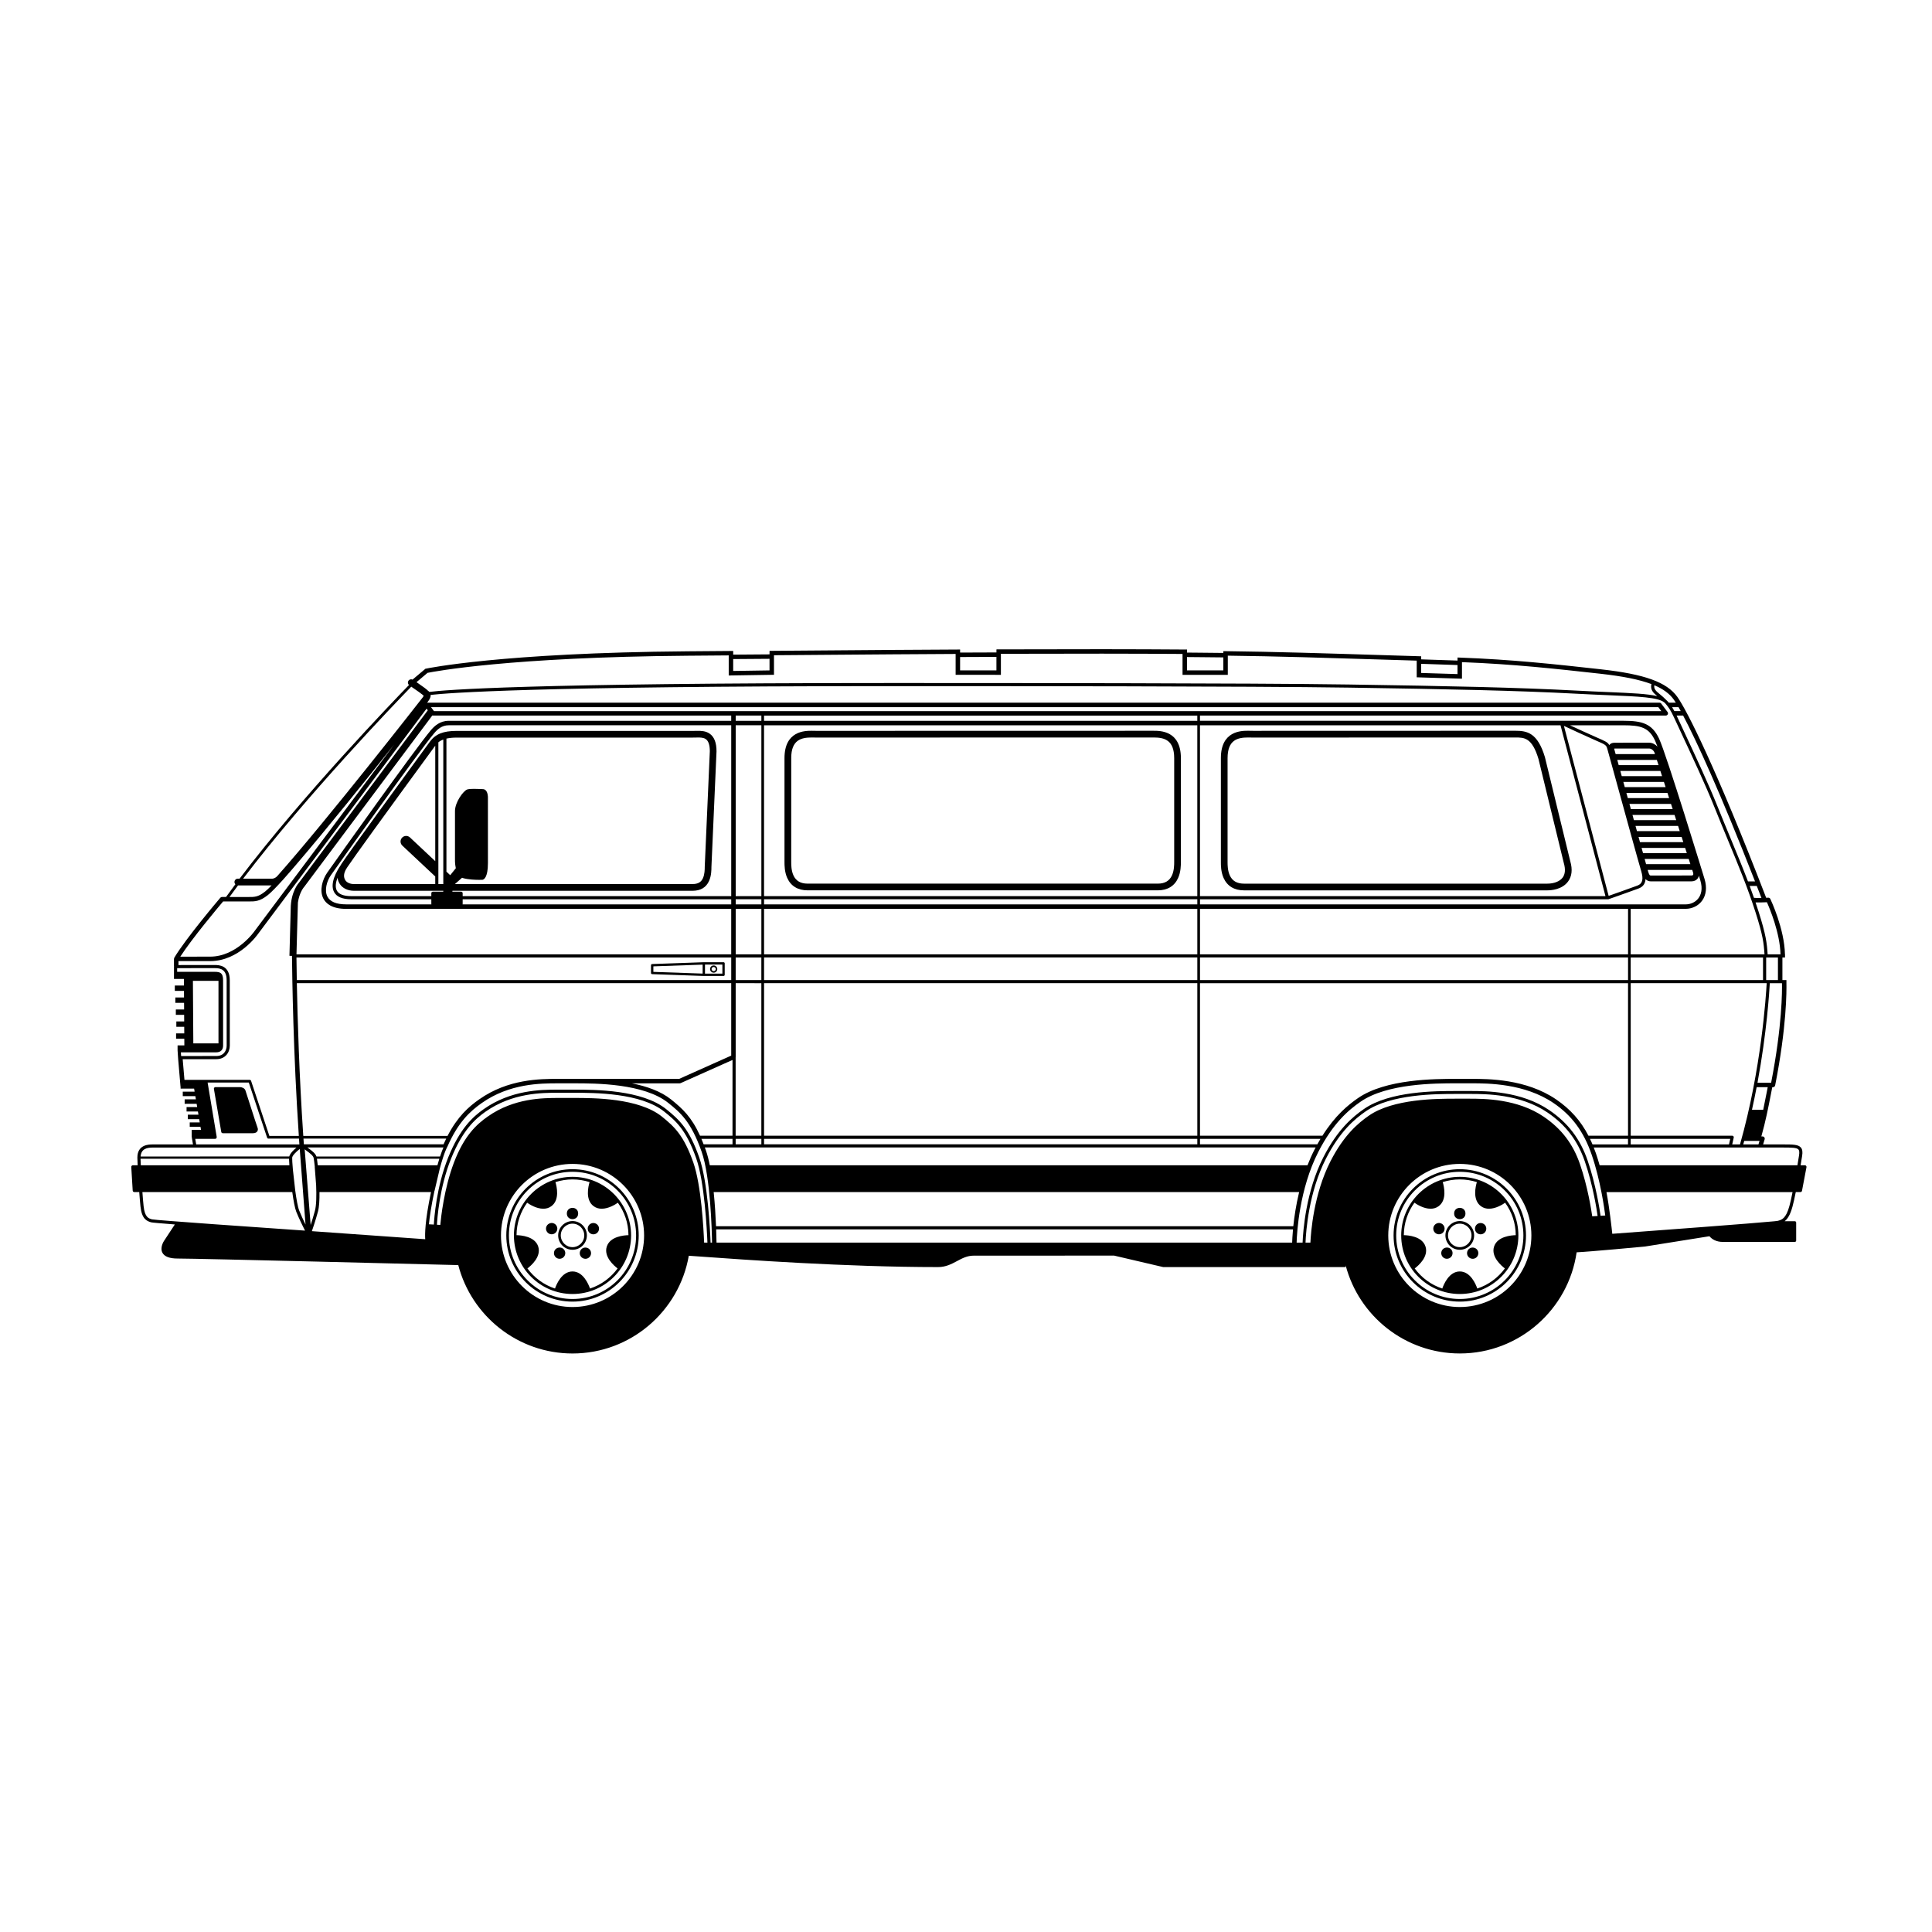 <?xml version="1.0" encoding="UTF-8"?>
<!-- The Best Svg Icon site in the world: iconSvg.co, Visit us! https://iconsvg.co -->
<svg fill="#000000" width="800px" height="800px" version="1.1" viewBox="144 144 512 512" xmlns="http://www.w3.org/2000/svg">
 <g>
  <path d="m352.63 376.68c0.957 2.141 2.828 3.269 5.402 3.269h92.781c2.578 0 4.445-1.133 5.402-3.269 0.73-1.625 0.73-3.43 0.73-4.203l0.004-27.566c0-7.246-5.434-7.246-7.219-7.246-0.242 0-89.277 0.02-89.262 0.02l-0.582-0.008c-0.293-0.008-0.523-0.012-0.766-0.012-1.785 0-7.219 0-7.219 7.246v27.582c0 0.77 0 2.562 0.727 4.188zm1.051-31.77c0-4.809 2.613-5.469 5.441-5.469 0.23 0 0.449 0.004 0.758 0.012l0.574 0.008s89.035-0.02 89.277-0.02c2.824 0 5.441 0.664 5.441 5.469v27.566c0 0.656 0 2.195-0.574 3.477-0.668 1.492-1.902 2.219-3.781 2.219h-92.781c-1.875 0-3.113-0.727-3.781-2.219-0.574-1.277-0.574-2.809-0.574-3.461l0.004-27.582z"/>
  <path d="m468.27 376.68c0.957 2.141 2.824 3.273 5.402 3.273h80.363c1.129 0 3.926-0.223 5.492-2.309 1.043-1.387 1.246-3.207 0.617-5.379l-6.723-27.613c-1.945-6.465-4.707-6.992-7.852-6.992-0.242 0-69.477 0.02-69.461 0.02l-0.586-0.008c-0.293-0.008-0.52-0.012-0.762-0.012-1.785 0-7.215 0-7.215 7.246v27.582c-0.004 0.773-0.004 2.566 0.723 4.191zm1.051-31.77c0-4.809 2.613-5.469 5.438-5.469 0.23 0 0.449 0.004 0.762 0.012l0.574 0.008s69.238-0.02 69.477-0.02c2.375 0 4.426 0 6.137 5.68l6.719 27.605c0.477 1.641 0.367 2.938-0.32 3.852-0.75 1-2.273 1.598-4.07 1.598h-80.363c-1.875 0-3.113-0.727-3.781-2.219-0.574-1.277-0.574-2.809-0.574-3.461z"/>
  <path d="m335.75 399h-5.234s-0.004 0.004-0.008 0.004l-0.008-0.004-13.68 0.48c-0.168 0.008-0.301 0.141-0.301 0.309v2.062c0 0.168 0.133 0.305 0.301 0.309l13.68 0.48h5.246c0.172 0 0.309-0.137 0.309-0.309v-3.023c0.004-0.172-0.133-0.309-0.305-0.309zm-5.543 3.012-13.059-0.457v-1.461l13.059-0.457zm5.234 0.012h-4.613v-2.402h4.613z"/>
  <path d="m333.13 401.77c0.527 0 0.957-0.43 0.957-0.957s-0.43-0.957-0.957-0.957-0.957 0.43-0.957 0.957 0.43 0.957 0.957 0.957zm0-1.512c0.305 0 0.555 0.25 0.555 0.555 0 0.305-0.25 0.555-0.555 0.555-0.305 0-0.555-0.25-0.555-0.555 0-0.305 0.246-0.555 0.555-0.555z"/>
  <path d="m209.23 433.56-0.176-0.547c-0.223-0.703-1.023-0.906-1.473-0.918h-6.488c-0.125 0-0.238 0.055-0.316 0.148s-0.113 0.219-0.09 0.336l1.949 11.391c0.031 0.199 0.207 0.344 0.41 0.344h7.996c0.672 0 0.992-0.27 1.141-0.492 0.188-0.285 0.207-0.656 0.055-1.016-0.078-0.168-0.656-1.91-3.008-9.246z"/>
  <path d="m622.64 452.96c-0.078-0.094-0.195-0.148-0.32-0.148h-1.145c0.184-1.113 0.328-2.008 0.406-2.481 0.172-1.066 0.07-1.754-0.332-2.223-0.691-0.809-2.121-0.824-4.691-0.824h-0.184-5.129l0.402-1.359c0.055-0.18 0.02-0.375-0.094-0.523-0.113-0.152-0.285-0.238-0.473-0.238h-0.305c1.094-3.848 1.84-7.629 2.551-11.293l0.34-1.75h0.184c0.281 0 0.527-0.199 0.582-0.477 3.062-15.5 3.035-25.113 2.988-27.121v-0.797h-1.066v-5.984h0.691v-0.828h-0.016c-0.141-6.769-3.719-14.355-3.871-14.68-0.102-0.215-0.32-0.359-0.562-0.336-0.176 0.008-0.359 0.016-0.543 0.023-13.414-34.797-21.105-49.836-23.539-53.234-2.797-3.91-8.668-6.031-20.258-7.312l-0.156-0.02c-11.941-1.324-23.223-2.57-37.23-3.086l-0.613-0.023v0.812c-3.168-0.113-6.383-0.223-9.629-0.32v-0.812l-10.434-0.32c-14.133-0.441-28.75-0.898-41.398-1.039h-0.598v0.469c-2.242-0.023-4.43-0.047-6.543-0.066l-3.086-0.027v-0.809l-0.586-0.004c-12.734-0.098-28.867-0.109-49.328-0.039l-0.59 0.004v0.809c-3.164 0.012-6.375 0.023-9.629 0.035v-0.809l-0.594 0.004c-10.965 0.047-22.527 0.137-34.18 0.23l-15.73 0.121v0.93l-9.629 0.07v-0.977l-12.027 0.094c-49.551 0.391-69.172 4.551-69.367 4.594l-0.152 0.016-3.43 2.887c-0.387-0.172-0.844-0.059-1.086 0.301-0.246 0.367-0.172 0.84 0.141 1.133-4.203 4.328-28.199 29.281-44.895 51.324h-0.465c-0.492 0-0.887 0.398-0.887 0.887 0 0.23 0.094 0.438 0.238 0.598-0.844 1.129-1.672 2.254-2.469 3.363h-1.062c-0.172 0-0.34 0.074-0.453 0.207-0.371 0.434-9.102 10.707-12.203 15.895-0.023 0.035-0.02 0.078-0.031 0.121-0.008 0.012-0.008 0.027-0.012 0.039-0.016 0.055-0.035 0.105-0.031 0.16 0 0.016-0.008 0.023-0.008 0.035v1.816c0 0.035 0.016 0.066 0.02 0.102-0.004 0.027-0.016 0.051-0.016 0.078v1.812c0 0.012 0.012 0.02 0.012 0.027l-0.012 0.004v1.422h2.629l0.012 1.75h-2.422v1.422h2.43l0.012 1.75-2.305-0.004v1.422h2.316l0.012 1.75h-2.195v1.422h2.203l0.012 1.75h-2.082v1.422h2.09l0.012 1.75h-2.168v1.422h2.18l0.012 1.75h-1.797v1.422h0.02c0 0.02-0.008 0.039-0.008 0.059l0.117 1.812c0 0.02 0.02 0.027 0.02 0.043-0.004 0.031-0.016 0.059-0.012 0.094l0.641 7.484c0.004 0.023 0.016 0.043 0.02 0.066v0.48h3.582l0.137 0.809h-3.141v1.184h3.336l0.141 0.852h-2.977v1.184h3.176l0.141 0.852h-2.812v1.184h3.012l0.141 0.848h-2.816v1.184h3.016l0.141 0.852h-2.652v1.184h2.852l0.137 0.809h-2.469v1.895h0.039c-0.008 0.043-0.016 0.086-0.008 0.129l0.312 1.824h-10.652c-1.012 0-4.09 0-4.09 3.492 0 0.414 0.02 0.836 0.059 1.582l0.023 0.457h-1.285c-0.113 0-0.223 0.047-0.301 0.129-0.078 0.082-0.121 0.195-0.113 0.309l0.379 6.269c0.016 0.219 0.195 0.387 0.414 0.387h1.32c0.113 1.559 0.223 2.852 0.328 3.824 0.348 3.258 1.598 3.859 2.848 4.199 0.27 0.074 2.699 0.281 6.258 0.559l-2.887 4.387c-0.047 0.07-1.137 1.754-0.398 3.125 0.543 1.008 1.895 1.52 4.019 1.52 5.582 0 68.289 1.586 74.379 1.738 3.492 13.457 15.746 23.426 30.281 23.426 15.414 0 28.25-11.207 30.809-25.902 0.684 0.043 1.941 0.133 3.621 0.254 10.41 0.754 38.059 2.75 62.43 2.75 2.059 0 3.566-0.809 5.023-1.586 1.391-0.742 2.703-1.445 4.445-1.445l37.199-0.012 12.996 3.039h48.359v-0.453c3.519 13.418 15.75 23.348 30.258 23.348 15.727 0 28.777-11.672 30.953-26.805 3.516-0.164 17.457-1.473 18.109-1.535l17.086-2.727c0.672 0.797 1.781 1.508 3.602 1.508h19.02c0.203 0 0.367-0.164 0.367-0.367v-4.754c0-0.203-0.164-0.367-0.367-0.367h-2.691c0.73-0.559 1.465-1.613 2.07-3.832 0.258-0.941 0.555-2.258 0.883-3.891h1.242c0.199 0 0.371-0.141 0.406-0.336l1.188-6.269c0.023-0.113-0.012-0.238-0.09-0.332zm-2.023-4.32c0.227 0.266 0.27 0.758 0.145 1.555-0.078 0.492-0.23 1.441-0.426 2.613h-52.418c-0.301-1.062-0.629-2.133-0.988-3.18-0.18-0.527-0.383-1.023-0.578-1.523h50.023c2.371 0.008 3.785 0 4.242 0.535zm-130.64 24.66c0.125-3.086 0.875-13.398 5.406-22.246 3.676-7.184 7.562-10.469 10.535-12.531 6.652-4.613 18.703-4.617 23.895-4.617h0.016 3.867c3.945 0 13.191 0 20.434 4.938 4.82 3.285 7.957 7.398 9.863 12.941 2.16 6.277 3.176 12.891 3.394 14.465-0.641 0.039-1.133 0.07-1.43 0.086-0.215-1.516-1.18-7.816-3.238-13.797-1.852-5.391-4.902-9.391-9.598-12.586-7.023-4.789-15.91-4.789-19.703-4.789h-3.664c-4.938 0-16.504 0-22.984 4.492-2.879 1.996-6.637 5.172-10.184 12.102-4.461 8.719-5.195 18.902-5.312 21.547zm78.191-7.102c-0.207-1.469-1.223-8.238-3.438-14.668-1.965-5.711-5.195-9.945-10.164-13.332-7.441-5.07-16.852-5.07-20.871-5.07h-3.875-0.016c-5.254 0-17.477 0.008-24.328 4.758-3.047 2.113-7.027 5.477-10.781 12.816-4.606 9-5.367 19.484-5.492 22.598h-1.586c0.078-2.641 0.715-14.188 5.754-24.035 3.898-7.621 8.016-11.102 11.168-13.285 7.047-4.883 19.848-4.891 25.355-4.891h0.02 4.121c4.188 0 13.996 0 21.672 5.231 4.871 3.32 7.988 7.547 10.109 13.699 2.32 6.742 3.379 14.398 3.594 16.102-0.453 0.027-0.863 0.055-1.242 0.078zm-237.57 7.102c-0.141-3.574-0.758-15.238-2.863-21.227-2.5-7.098-4.918-9.426-8.328-12.168-6.121-4.918-18.074-4.938-23.297-4.938h-0.059-3.969c-4.106 0.008-11.824-0.004-18.82 4.922-3.055 2.152-6.254 5.113-8.953 12.176-2.641 6.922-3.465 14.738-3.625 16.551-0.207-0.012-0.527-0.027-0.891-0.047 0.078-1.52 0.645-9.848 3.766-17.566 2.981-7.367 6.266-10.395 9.094-12.387 7.117-5.019 15.051-5.031 19.258-5.016h4.223c5.301-0.008 17.691 0 23.902 5 2.945 2.371 5.727 4.609 8.469 12.383 2.203 6.258 2.84 19.031 2.969 22.32zm1.711 0c-0.125-3.281-0.734-16.121-3.019-22.598-2.621-7.441-5.156-9.883-8.727-12.754-6.414-5.16-18.941-5.18-24.426-5.18h-0.066-4.156-0.238c-4.387 0-12.297 0.09-19.496 5.168-2.926 2.059-6.324 5.188-9.383 12.754-3.16 7.824-3.742 16.25-3.824 17.832-0.387-0.023-0.828-0.047-1.309-0.074 0.203-2.027 0.621-4.875 1.461-8.809 0.008-0.02 0.023-0.027 0.031-0.047l1.379-5.863c1.242-4.617 2.004-5.805 2.016-5.824 2.863-6.555 6.074-9.445 9.117-11.59 7.418-5.231 15.688-5.211 20.082-5.223h4.504c5.57 0 18.426 0.023 24.859 5.203 3.066 2.469 5.965 4.797 8.816 12.902 2.371 6.727 2.723 21.102 2.769 24.109zm-75.617-0.895-30.043-2.133c0.305-0.859 0.934-2.719 1.613-5.191 0.332-1.211 0.426-3.125 0.402-5.176h29.555c-1.633 7.762-1.625 11.273-1.527 12.5zm-35.078-18.492c-0.137-1.578-0.211-2.789-0.18-3.133 0.047-0.562 1.062-1.559 2.004-2.301l1.527 20.039c-0.531-1.09-1.188-2.484-1.672-3.703-0.375-0.934-0.746-3.043-1.059-5.352 0-0.008 0.004-0.012 0-0.02zm-29.68-31.027 9.375-0.008c1.156 0 1.816-0.652 1.816-1.785l-0.008-17.32c0-1.895-0.707-2.227-2.191-2.227l-9.977 0.004v-0.98l9.977-0.008c1.551 0 3.137 0.383 3.137 3.207l0.008 17.32c0 1.277-0.723 2.766-2.762 2.769l-9.266 0.004c-0.016-0.008-0.031-0.02-0.047-0.027zm9.965-18.949v16.57h-6.668l-0.109-16.57zm-9.016 26.234-0.469-5.469 8.895-0.008c2.469 0 3.59-1.863 3.59-3.598l-0.008-17.32c-0.004-4.035-2.988-4.035-3.969-4.035l-9.625 0.008v-1.043h8.395c7.629 0 12.527-6.969 12.719-7.246l44.633-59.652 0.324 0.43-34.07 45.594c-0.09 0.098-2.258 2.422-2.258 7.074l-0.336 12.395 0.672 0.02v0.012c0.059 5.84 0.352 26.027 1.816 47.703h-7.805l-4.856-14.613c-0.047-0.145-0.184-0.242-0.336-0.242zm392.14-100.05c0.039 0.039 0.074 0.07 0.113 0.113l0.004-0.004c0.07 0.062 0.141 0.125 0.195 0.191l0.113 0.137c0.59 0.703 1.199 1.434 2.231 3.672 0.555 1.203 1.219 2.629 1.949 4.191 2.715 5.812 6.43 13.773 8.656 19.34 1.281 3.203 2.508 6.156 3.676 8.973 2.801 6.758 5.223 12.59 7.305 19.137 1.898 5.961 2.16 8.043 2.344 11.039h-35.457v-12.059h14.539c1.746 0 3.375-0.793 4.359-2.125 1.113-1.5 1.348-3.559 0.668-5.797-0.102-0.328-10.047-32.906-12.043-37.18-1.883-4.027-4.551-4.734-9.461-4.734h-112.21v-1.383h123.44c0.223 0 0.43-0.125 0.531-0.328s0.078-0.441-0.059-0.621l-1.68-2.231c-0.113-0.148-0.285-0.234-0.473-0.234h-326.58c0.117-0.148 0.203-0.258 0.215-0.27 0.555-0.738 0.77-1.281 0.73-1.789 4.477-0.508 27.137-2.328 121.68-2.328 28.543 0 95.383 0 121.64 0.395 26.551 0.398 44.898 0.789 60.113 1.605 3.219 0.172 6.086 0.297 8.621 0.402 8.316 0.352 13.145 0.559 14.828 1.887zm4.387 2.328h-1.684c-0.219-0.414-0.422-0.754-0.605-1.047h1.703c0.184 0.324 0.379 0.668 0.586 1.047zm13.316 33.965c-1.164-2.812-2.391-5.766-3.672-8.965-2.234-5.586-5.957-13.559-8.672-19.383-0.73-1.562-1.395-2.988-1.949-4.188-0.039-0.09-0.078-0.16-0.117-0.246h1.73c3.492 6.59 9.777 20.215 19.055 43.953h-1.867c-1.383-3.625-2.879-7.242-4.508-11.172zm2.391 80.867h-2.062l0.402-1.809c0.027-0.125-0.004-0.25-0.082-0.348-0.078-0.098-0.195-0.156-0.324-0.156h-26.895v-40.422h36.035c-0.168 3.102-1.414 22.859-7.074 42.734zm-116.83 12.629c-0.832 3.438-1.293 6.606-1.551 9.055h-152.98c-0.105-2.535-0.289-5.777-0.625-9.055zm-1.629 9.883c-0.148 1.625-0.203 2.848-0.223 3.512h-152.55c-0.012-0.68-0.035-1.918-0.094-3.512zm5.66-21.062c-0.684 1.34-1.289 2.711-1.824 4.086l-158.39-0.004c-0.301-1.484-0.648-2.852-1.059-4.012-0.086-0.25-0.176-0.48-0.266-0.719h161.88c-0.113 0.215-0.227 0.422-0.34 0.648zm-153.36-1.477v-1.453h6.812v1.453zm7.523 0v-1.453h114.82v1.453zm0-2.281v-40.422h114.82v40.422zm0-41.25v-5.984h114.82v5.984zm-0.711-70.086v1.383h-6.801v-1.383zm0 2.566v45.281h-6.801v-45.281zm-7.988 45.281h-71.172v-0.77c0-0.23-0.184-0.414-0.414-0.414h-2.32l0.035-0.234h63.621c2.129 0 3.602-0.875 4.375-2.606 0.629-1.406 0.629-2.973 0.629-3.688l1.348-30.641c0-2.328-0.605-3.875-1.852-4.727-1.047-0.715-2.254-0.723-3.184-0.723-0.238 0.008-0.492 0.004-0.809 0.012-0.207 0.004-0.395 0.008-0.566 0.008l-62.457-0.004c-3.551 0-5.606 0.828-7.094 2.856l-0.254 0.348c-7.703 10.527-20.961 28.688-23.176 32.031-0.098 0.148-0.176 0.289-0.258 0.434-0.957 1.414-2.887 4.727-1.723 6.996 0.664 1.297 2.199 1.953 4.559 1.953h21.234v1.234c0 0.043 0.012 0.078 0.023 0.117h-22.621c-2.566 0-4.227-0.695-4.941-2.062-0.852-1.641-0.176-4.098 0.93-5.672 1.848-2.625 23.148-32.621 27.398-37.656 0.816-0.965 1.98-2.07 3.805-2.07h74.883zm-104.34-4.867c0.078 0.57 0.273 1.121 0.609 1.648 0.707 1.109 2.129 1.801 3.707 1.801h23.719l-0.012 0.234h-2.746c-0.23 0-0.414 0.184-0.414 0.414v0.77h-21.238c-2.019 0-3.309-0.508-3.82-1.508-0.453-0.887-0.281-2.102 0.195-3.359zm33.012-0.012c0.062 0.027 0.125 0.059 0.191 0.082 1.406 0.422 3.332 0.484 4.356 0.484 0.5 0 0.82-0.016 0.875-0.02 0.336-0.059 1.43-0.559 1.43-4.418l-0.004-17.434c0-0.129-0.012-1.277-0.574-1.844-0.211-0.215-0.477-0.324-0.746-0.324h-0.004c-0.047-0.004-1.184-0.074-2.285-0.074-1.258 0-1.676 0.094-1.879 0.164-1.012 0.348-3.242 3.344-3.242 5.731v12.578c-0.004 0.098-0.055 1.32 0.223 2.562l-1.484 1.84-1.004-0.941v-35.254c0.727-0.168 1.598-0.266 2.707-0.266h62.453c0.184 0 0.387-0.004 0.688-0.012 0.203-0.004 0.418-0.008 0.688-0.008 0.727-0.016 1.582 0 2.188 0.414 0.715 0.488 1.078 1.586 1.078 3.219l-1.348 30.641c0 0.629 0 1.941-0.477 3-0.48 1.074-1.332 1.555-2.754 1.555l-62.969 0.004zm-4.977 1.68h-1.305v-37.566c0.352-0.293 0.781-0.539 1.305-0.734zm-2.133-6.07-6.699-6.285c-0.598-0.559-1.535-0.527-2.094 0.066-0.559 0.598-0.527 1.535 0.066 2.094l8.695 8.152 0.031 0.031v2.012h-21.59c-0.949 0-1.836-0.395-2.207-0.977-0.383-0.602-0.758-1.605 0.43-3.398 1.629-2.457 9.84-13.809 23.129-31.965l0.242-0.328zm7.266 11.336v-1.234h71.172v1.352h-71.195c0.012-0.039 0.023-0.078 0.023-0.117zm72.359-1.238h6.801v1.352h-6.801zm7.512 0h114.82v1.352h-114.82zm-0.711 2.539v12.059h-6.801v-12.059zm0.711 0h114.82v12.059h-114.82zm115.53 12.887h113.44v5.984h-113.44zm0-0.828v-12.059h113.44v12.059zm0-13.242v-1.352h108.22l0.066-0.023c0.055-0.02 5.367-1.871 7.934-2.828 1.348-0.508 1.793-1.469 1.852-2.504 0.324 0.352 0.77 0.609 1.414 0.609h0.004l10.801-0.008c0.66 0 1.246-0.281 1.609-0.766 0.16-0.215 0.258-0.461 0.316-0.727 0.129 0.426 0.258 0.836 0.371 1.211 0.73 2.394 0.141 3.902-0.484 4.746-0.762 1.027-2.035 1.645-3.41 1.645zm109.85-40.914c-0.055-0.176-0.074-0.297-0.086-0.371 0.039-0.004 0.094-0.008 0.16-0.008l9.125-0.008c0.574 0 1.238 0.535 1.422 1.168l0.098 0.312h-10.418zm20.844 32.547c0.07 0.234 0.055 0.441-0.039 0.566-0.09 0.121-0.254 0.148-0.375 0.148l-10.801 0.008c-0.254 0-0.422-0.055-0.742-1.137l-0.094-0.344h11.809zm-9.18-28.539h-10.551l-0.379-1.375h10.488zm8.441 26.242h-11.738l-0.379-1.375h11.676zm-12.547-2.918-0.379-1.375h11.543l0.441 1.375zm-0.805-2.914-0.379-1.375h11.414l0.441 1.375zm10.535-2.918h-11.344l-0.379-1.375h11.281zm-12.148-2.914-0.379-1.375h11.148l0.441 1.375zm-0.805-2.918-0.379-1.375h11.016l0.441 1.375zm-0.809-2.914-0.379-1.375h10.887l0.441 1.375zm-0.805-2.914-0.379-1.375h10.754l0.441 1.375zm9.879-2.914h-10.684l-0.379-1.375h10.621zm-12.117 1.438c2.414 8.781 5.719 20.805 6.59 23.734 0.648 2.18 0.352 3.328-1 3.832-2.219 0.832-6.5 2.332-7.629 2.727l-11.852-45.047c1.672 0.785 5.598 2.613 8.211 3.758 2.981 1.297 2.981 1.297 3.305 2.387 0.129 0.438 1.121 4.043 2.375 8.609zm8.711-10.293-9.125 0.008c-0.246 0-1 0-1.434 0.586-0.012 0.016-0.016 0.035-0.023 0.051-0.363-0.746-0.996-1.027-3.481-2.109-2.074-0.906-4.984-2.25-6.93-3.156h14.148c4.578 0 6.758 0.562 8.391 4.051 0.16 0.344 0.379 0.898 0.648 1.613-0.574-0.629-1.387-1.043-2.195-1.043zm-23.504-4.621 11.914 45.281h-107.46v-45.281zm-96.254 45.281h-114.82v-45.281h114.82zm-114.82-46.465v-1.383h114.82v1.383zm-87.469-2.57-0.785-1.047h325.25l0.785 1.047zm-0.441 1.152c0.047 0.012 0.094 0.031 0.145 0.031h79.066v1.383l-74.883 0.004c-2.336 0-3.809 1.422-4.711 2.492-4.277 5.062-25.617 35.109-27.465 37.742-1.273 1.809-2.133 4.742-1.012 6.898 0.641 1.23 2.199 2.703 5.992 2.703h102.08v12.059l-115.21-0.004 0.379-13.734c0.395-2.719 1.586-4.07 1.703-4.199zm-36.004 64.137h115.22v5.984h-115.13c-0.051-2.566-0.078-4.602-0.09-5.984zm116.4 0h6.801v5.984h-6.801zm6.801 6.812v40.422h-6.812v-20.801c0-0.016 0.012-0.023 0.012-0.039v-19.582zm-7.641 40.422h-8.605c-2.258-4.965-4.602-7.133-7.668-9.602-2.727-2.195-6.492-3.496-10.391-4.277h12.664c0.082 0 0.164-0.02 0.242-0.051l13.758-6.148-0.004 20.078zm0 0.828v1.453h-7.656c-0.195-0.512-0.395-0.992-0.59-1.453zm154.98 1.453h-31.098v-1.453h31.938c-0.281 0.469-0.562 0.949-0.84 1.453zm1.352-2.281h-32.449v-40.422h113.44v40.422h-10.492c-2.074-3.996-4.824-7.07-8.578-9.629-7.973-5.434-18.039-5.434-22.336-5.434h-4.129-0.023c-5.602 0-18.668 0.008-26.016 5.102-2.695 1.863-6.062 4.644-9.414 9.961zm70.898 0.828h10.086v1.48h-9.406c-0.211-0.512-0.445-0.996-0.68-1.48zm10.797 0h26.379l-0.328 1.48h-26.051l0.004-1.48zm0-42.078v-5.984h35.07v5.984zm-353.48 0.828h115.11v19.195l-13.781 6.16h-32.254c-4.551 0.023-13.047-0.004-20.766 5.441-2.785 1.961-5.695 4.516-8.379 9.684h-38.227c-1.086-16.047-1.527-31.289-1.707-40.48zm37.25 48.262h-31.707c-0.078-0.738-0.156-1.34-0.219-1.742h32.434c-0.156 0.512-0.328 1.09-0.508 1.742zm0.699-2.332h-32.754c-0.277-0.82-1.176-1.488-2.129-2.191-0.094-0.07-0.188-0.137-0.281-0.207h36.066c-0.211 0.461-0.52 1.223-0.902 2.398zm1.629-4.738c-0.238 0.484-0.473 0.984-0.707 1.512h-37.012c-0.035-0.504-0.07-1.008-0.105-1.512zm-35.922 22.895-1.582-20.066c0.168 0.125 0.328 0.262 0.496 0.387 0.855 0.629 1.742 1.281 1.871 1.879 0.078 0.367 0.191 1.211 0.309 2.324-0.008 0.031-0.016 0.066-0.012 0.098l0.371 4.856c0.109 2.633 0.074 5.297-0.324 6.75-0.418 1.539-0.812 2.812-1.129 3.773zm379.65-21.355c0.086-0.312 0.176-0.625 0.262-0.934h4.051l-0.277 0.934zm6.188-13.641c-0.285 1.469-0.582 2.961-0.895 4.465h-2.981c0.453-2.035 0.867-4.035 1.242-5.992h2.934zm1.203-2.707h-3.613c2.477-13.371 3.148-24.234 3.262-26.383h3.223c0.047 1.906 0.082 11.223-2.871 26.383zm1.805-27.211h-3.121v-5.984h3.121zm0.676-6.812h-3.406c-0.188-3.008-0.457-5.219-2.387-11.289-0.266-0.836-0.539-1.66-0.816-2.477 0.793 0.031 1.949 0 3.012-0.047 0.707 1.574 3.465 8.105 3.598 13.812zm-7.031-14.98c-0.371-1.059-0.746-2.113-1.137-3.156h1.883c0.406 1.043 0.816 2.102 1.234 3.184-0.938 0.02-1.723 0.016-1.98-0.027zm-21.266-52.559c0.164 0.227 0.352 0.512 0.562 0.848h-1.863c-0.055-0.066-0.109-0.133-0.164-0.195l-0.113-0.133c-0.109-0.133-0.242-0.254-0.383-0.371-0.559-0.586-1.121-1.062-1.625-1.473-1.09-0.887-1.727-1.43-1.547-2.453 2.383 1.012 4.035 2.246 5.133 3.777zm-57.297-9.133v2.398l-9.629-0.297v-2.422c3.242 0.102 6.457 0.207 9.629 0.32zm-68.613-2.09c2.117 0.02 4.309 0.043 6.551 0.066v3.438h-9.629v-3.531zm-53.578-0.07v3.574h-9.629v-3.535c3.254-0.016 6.465-0.031 9.629-0.039zm-60.133 0.508v3.074l-9.629 0.148v-3.152zm-90.629 3.723c1.844-0.371 21.777-4.168 68.98-4.539l10.836-0.086v5.324l11.996-0.188v-5.18l14.555-0.113c11.445-0.09 22.797-0.176 33.582-0.227v5.527l11.996 0.008v-5.574c19.859-0.066 35.621-0.051 48.137 0.039v5.535h11.996v-5.082c12.5 0.148 26.871 0.598 40.777 1.031l9.285 0.285v4.418l11.996 0.371v-4.387c13.684 0.523 24.785 1.754 36.531 3.055l0.156 0.02c5.953 0.66 10.324 1.531 13.508 2.738-0.348 1.492 0.5 2.328 1.551 3.195-2.574-0.625-6.742-0.809-12.957-1.074-2.535-0.109-5.398-0.23-8.613-0.402-15.23-0.816-33.586-1.207-60.148-1.605-26.266-0.395-93.113-0.395-121.66-0.395-96.898 0-118.07 1.852-122.02 2.356-0.137-0.152-0.289-0.266-0.406-0.348-0.219-0.273-1.23-1.027-3-2.238zm-4.312 3.664c1.375 0.934 2.805 1.949 3.004 2.144 0.09 0.113 0.188 0.199 0.297 0.285-0.055 0.102-0.148 0.254-0.305 0.465-0.25 0.324-25.34 32.484-38.457 47.246-0.648 0.727-1.328 0.742-1.387 0.742l-7.719 0.004c16.746-22.023 40.605-46.805 44.566-50.887zm-45.91 52.664h8.898c-0.68 0.703-1.293 1.293-1.742 1.645-1.832 1.441-2.746 1.445-4.504 1.43h-4.914c0.738-1.02 1.492-2.043 2.262-3.074zm-3.953 4.254h6.602c1.863 0.02 3.086 0.016 5.246-1.684 0.902-0.711 2.363-2.242 3.801-3.828 0.027-0.031 0.059-0.055 0.086-0.086 0.152-0.172 0.312-0.355 0.469-0.531 1.23-1.379 2.387-2.727 3.074-3.535 8.031-9.363 18.633-22.57 26.059-31.934l-37.016 49.469c-0.047 0.07-4.742 6.754-11.758 6.754l-7.914 0.008c3.168-4.902 10.152-13.211 11.352-14.633zm-7.387 62.91h5.273c0.23 0 0.414-0.184 0.414-0.414 0-0.02-0.008-0.039-0.012-0.059h0.02l-2.414-14.441h10.914l4.856 14.613c0.047 0.145 0.184 0.242 0.336 0.242h8.109c0.035 0.512 0.07 1.027 0.109 1.543l-27.352-0.004zm-11.238 2.309h38.066c-0.77 0.641-1.699 1.559-1.914 2.367l-39.391 0.004c0.145-2.059 1.699-2.371 3.238-2.371zm-3.207 4.207c-0.027-0.551-0.047-0.922-0.055-1.246h39.355c0.008 0.383 0.039 0.996 0.094 1.742h-39.375zm0.762 11.332c-0.102-0.953-0.211-2.219-0.32-3.738h39.719c0.312 2.242 0.684 4.266 1.062 5.219 0.715 1.785 1.773 3.93 2.312 4.992-11.617-0.797-39.516-2.746-40.535-2.984-0.898-0.246-1.922-0.523-2.238-3.488zm113.67 26.723c-10.457 0-18.965-8.508-18.965-18.965 0-10.457 8.508-18.965 18.965-18.965 10.457 0 18.965 8.508 18.965 18.965 0.004 10.457-8.508 18.965-18.965 18.965zm235.14 0c-10.457 0-18.965-8.508-18.965-18.965 0-10.457 8.508-18.965 18.965-18.965s18.965 8.508 18.965 18.965c0.004 10.457-8.508 18.965-18.965 18.965zm87.348-26.785c-0.918 3.363-2.035 3.66-3.019 3.926l-0.102 0.027c-0.082 0.02-0.375 0.055-0.809 0.098h-0.035v0.004c-5.106 0.512-31.754 2.5-42.977 3.324-0.164-1.539-0.777-7.039-1.543-11.051h49.316c-0.305 1.535-0.586 2.777-0.832 3.672z"/>
  <path d="m295.72 453.85c-9.676 0-17.547 7.871-17.547 17.547 0 9.676 7.871 17.547 17.547 17.547 9.676 0 17.547-7.871 17.547-17.547 0-9.676-7.871-17.547-17.547-17.547zm0 34.398c-9.293 0-16.855-7.562-16.855-16.855s7.562-16.855 16.855-16.855c9.293 0 16.855 7.562 16.855 16.855 0 9.297-7.562 16.855-16.855 16.855z"/>
  <path d="m295.72 455.87c-8.562 0-15.527 6.965-15.527 15.527s6.965 15.527 15.527 15.527 15.527-6.965 15.527-15.527-6.965-15.527-15.527-15.527zm14.832 15.465c-1.176 0.023-4.863 0.309-5.746 3.012-0.875 2.691 1.91 5.082 2.863 5.805-1.809 2.461-4.352 4.348-7.309 5.324-0.387-1.117-1.801-4.527-4.641-4.527s-4.254 3.414-4.641 4.527c-2.957-0.977-5.5-2.863-7.309-5.324 0.953-0.723 3.738-3.113 2.863-5.805-0.879-2.711-4.57-2.992-5.746-3.016 0.016-3.211 1.059-6.172 2.812-8.598 0.688 0.48 2.473 1.594 4.285 1.594 0.73 0 1.461-0.18 2.121-0.664 2.301-1.668 1.434-5.269 1.094-6.394 1.426-0.457 2.945-0.711 4.523-0.711 1.578 0 3.098 0.254 4.523 0.711-0.344 1.125-1.207 4.723 1.09 6.394 0.66 0.48 1.391 0.664 2.121 0.664 1.812 0 3.594-1.109 4.285-1.59 1.75 2.426 2.797 5.391 2.809 8.598z"/>
  <path d="m299.53 471.4c0-2.098-1.707-3.805-3.805-3.805s-3.805 1.707-3.805 3.805c0 2.098 1.707 3.805 3.805 3.805s3.805-1.707 3.805-3.805zm-3.805 3.109c-1.715 0-3.113-1.398-3.113-3.113 0-1.715 1.398-3.113 3.113-3.113s3.113 1.398 3.113 3.113c0 1.719-1.398 3.113-3.113 3.113z"/>
  <path d="m297.22 465.59c0 2-3 2-3 0 0-1.996 3-1.996 3 0"/>
  <path d="m291.62 470.06c0.125-0.379 0.094-0.785-0.09-1.141-0.18-0.359-0.492-0.621-0.871-0.746-0.77-0.258-1.637 0.191-1.891 0.961-0.254 0.785 0.176 1.633 0.965 1.891 0.152 0.047 0.305 0.074 0.461 0.074 0.652 0 1.227-0.418 1.426-1.039z"/>
  <path d="m291.09 475.21c-0.484 0.668-0.336 1.605 0.332 2.094 0.258 0.188 0.562 0.285 0.883 0.285 0.477 0 0.93-0.23 1.211-0.617 0.234-0.324 0.332-0.723 0.27-1.117s-0.277-0.742-0.598-0.973c-0.648-0.473-1.629-0.312-2.098 0.328z"/>
  <path d="m298.26 474.89c-0.324 0.234-0.539 0.582-0.602 0.977s0.031 0.789 0.27 1.113c0.281 0.387 0.734 0.617 1.211 0.617 0.316 0 0.621-0.098 0.879-0.285 0.324-0.234 0.535-0.582 0.598-0.977s-0.031-0.789-0.27-1.113c-0.461-0.645-1.445-0.805-2.086-0.332z"/>
  <path d="m300.79 468.18c-0.383 0.125-0.691 0.391-0.875 0.75-0.18 0.359-0.211 0.762-0.086 1.141 0.199 0.621 0.77 1.035 1.422 1.035 0.156 0 0.312-0.023 0.465-0.074 0.785-0.258 1.219-1.102 0.961-1.891-0.25-0.766-1.109-1.215-1.887-0.961z"/>
  <path d="m530.86 453.85c-9.676 0-17.547 7.871-17.547 17.547 0 9.676 7.871 17.547 17.547 17.547s17.547-7.871 17.547-17.547c0-9.676-7.871-17.547-17.547-17.547zm0 34.398c-9.293 0-16.855-7.562-16.855-16.855s7.562-16.855 16.855-16.855 16.855 7.562 16.855 16.855c0 9.297-7.562 16.855-16.855 16.855z"/>
  <path d="m530.86 455.87c-8.562 0-15.527 6.965-15.527 15.527s6.965 15.527 15.527 15.527 15.527-6.965 15.527-15.527-6.965-15.527-15.527-15.527zm14.832 15.465c-1.176 0.023-4.863 0.309-5.746 3.012-0.875 2.691 1.91 5.082 2.863 5.805-1.809 2.461-4.352 4.348-7.309 5.324-0.387-1.117-1.801-4.527-4.641-4.527s-4.254 3.414-4.641 4.527c-2.957-0.977-5.5-2.863-7.309-5.324 0.953-0.723 3.738-3.113 2.863-5.805-0.879-2.711-4.57-2.992-5.746-3.016 0.016-3.211 1.059-6.172 2.812-8.598 0.688 0.48 2.473 1.594 4.285 1.594 0.73 0 1.461-0.18 2.121-0.664 2.301-1.668 1.434-5.269 1.094-6.394 1.426-0.457 2.945-0.711 4.523-0.711s3.098 0.254 4.523 0.711c-0.344 1.125-1.207 4.723 1.09 6.394 0.66 0.48 1.391 0.664 2.121 0.664 1.812 0 3.594-1.109 4.285-1.59 1.75 2.426 2.797 5.391 2.809 8.598z"/>
  <path d="m534.66 471.4c0-2.098-1.707-3.805-3.805-3.805s-3.805 1.707-3.805 3.805c0 2.098 1.707 3.805 3.805 3.805s3.805-1.707 3.805-3.805zm-3.805 3.109c-1.715 0-3.113-1.398-3.113-3.113 0-1.715 1.398-3.113 3.113-3.113s3.113 1.398 3.113 3.113c0 1.719-1.398 3.113-3.113 3.113z"/>
  <path d="m532.36 465.59c0 2-3 2-3 0 0-1.996 3-1.996 3 0"/>
  <path d="m526.76 470.06c0.125-0.379 0.094-0.785-0.09-1.141-0.18-0.359-0.492-0.621-0.871-0.746-0.77-0.258-1.637 0.191-1.891 0.961-0.254 0.785 0.176 1.633 0.965 1.891 0.152 0.047 0.305 0.074 0.461 0.074 0.656 0 1.227-0.418 1.426-1.039z"/>
  <path d="m526.23 475.21c-0.484 0.668-0.336 1.605 0.332 2.094 0.258 0.188 0.562 0.285 0.883 0.285 0.477 0 0.93-0.23 1.211-0.617 0.234-0.324 0.332-0.723 0.27-1.117s-0.277-0.742-0.598-0.973c-0.652-0.473-1.633-0.312-2.098 0.328z"/>
  <path d="m533.4 474.89c-0.324 0.234-0.539 0.582-0.602 0.977s0.031 0.789 0.27 1.113c0.281 0.387 0.734 0.617 1.211 0.617 0.316 0 0.621-0.098 0.879-0.285 0.324-0.234 0.535-0.582 0.598-0.977s-0.031-0.789-0.27-1.113c-0.465-0.645-1.449-0.805-2.086-0.332z"/>
  <path d="m535.92 468.18c-0.383 0.125-0.691 0.391-0.875 0.75-0.18 0.359-0.211 0.762-0.086 1.141 0.199 0.621 0.77 1.035 1.422 1.035 0.156 0 0.312-0.023 0.465-0.074 0.785-0.258 1.219-1.102 0.961-1.891-0.25-0.766-1.109-1.215-1.887-0.961z"/>
 </g>
</svg>